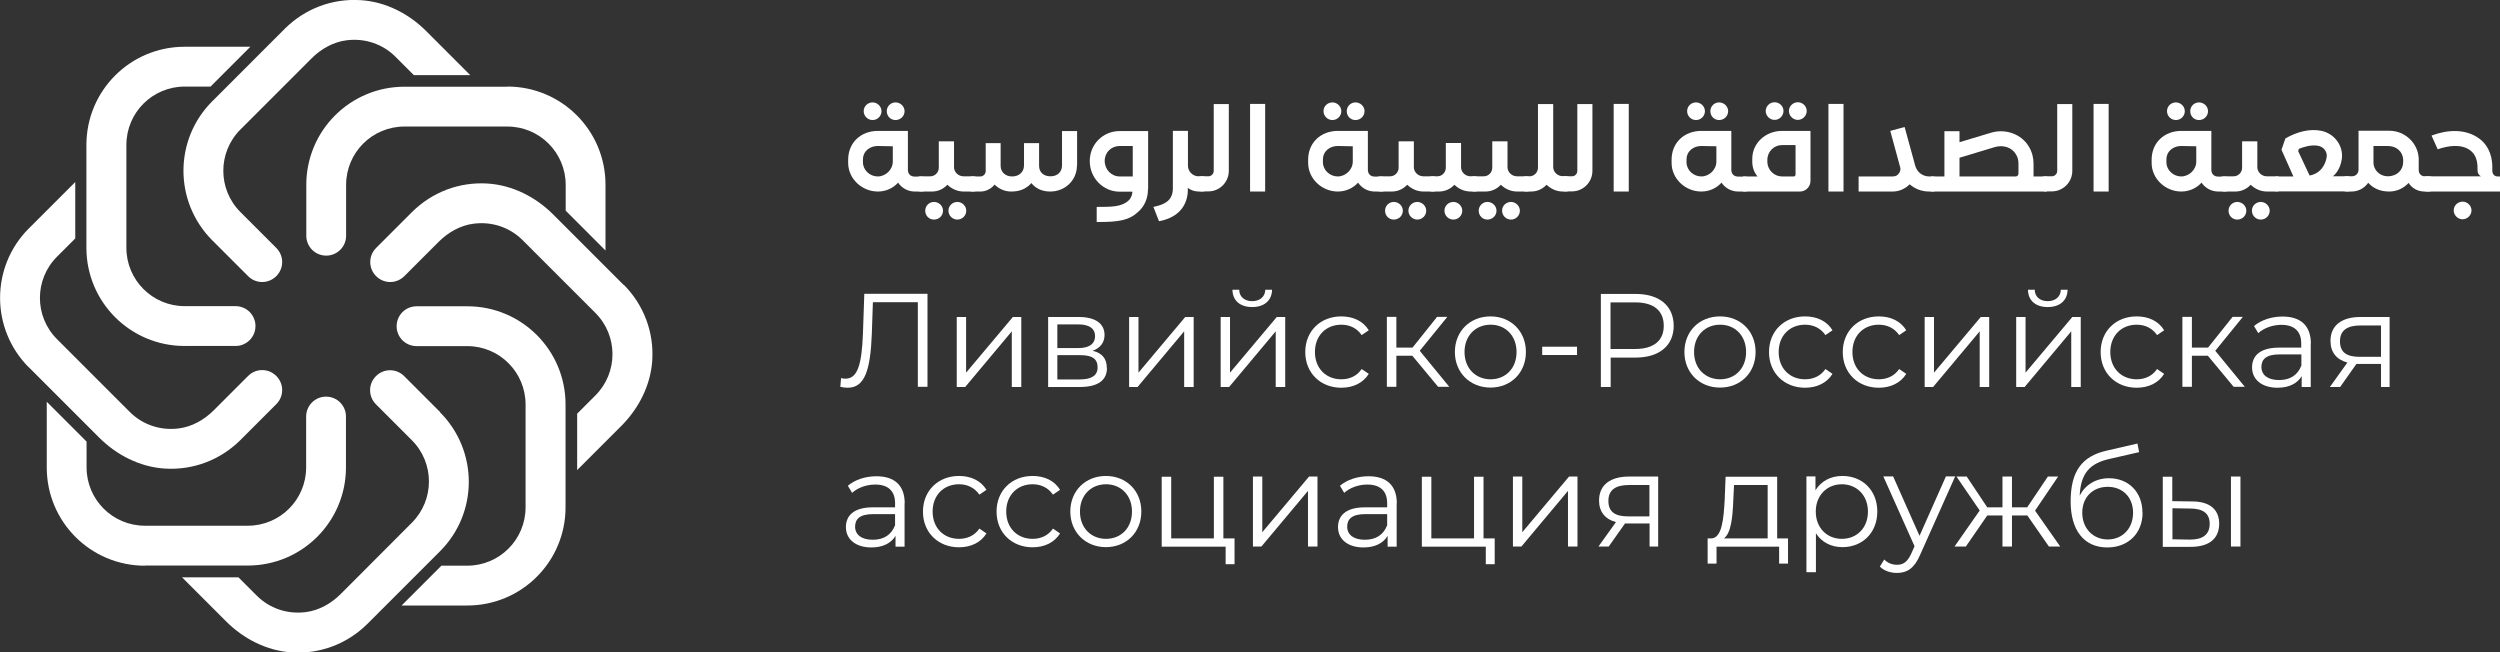 <?xml version="1.0" encoding="UTF-8"?>
<svg id="Layer_2" data-name="Layer 2" xmlns="http://www.w3.org/2000/svg" viewBox="0 0 165.77 43.25">
  <rect x="0" y="0" width="165.77" height="43.25" fill="#333333" stroke="none"/>
  <defs>
    <style>
      .cls-1 {
        fill: #fff;
        stroke-width: 0px;
      }
    </style>
  </defs>
  <g id="Layer_1-2" data-name="Layer 1">
    <g>
      <g>
        <g>
          <path class="cls-1" d="M61.61,12.19c0,.27-.22.5-.5.51h-.45c-.45,0-.86-.22-1.11-.59-.32.36-.8.59-1.34.59-1.06,0-1.97-.85-1.97-1.9v-.21c0-1.14.85-1.91,1.97-1.91h1.99v2.57c0,.27.16.46.46.46h.44c.28,0,.51.22.51.5ZM59.2,10.71v-1.01l-1-.02c-.5,0-.98.32-.98.91v.17c0,.52.46.94.98.94s1-.44,1-.99ZM58.45,7.37c0,.33-.27.59-.59.59s-.59-.26-.59-.59.27-.58.59-.58.59.27.59.58ZM59.98,7.37c0,.33-.27.59-.6.59s-.58-.26-.58-.59.27-.58.58-.58c.33,0,.6.27.6.58Z"/>
          <path class="cls-1" d="M65.03,12.19c0,.28-.23.51-.51.51h-.62c-.42,0-.8-.18-1.08-.45-.25.27-.61.45-1.02.45h-.72c-.31,0-.53-.22-.53-.51s.22-.5.53-.5h.61c.31,0,.56-.26.56-.57v-1.75h1.01v1.76c.03.32.31.56.63.56h.63c.27,0,.5.22.5.5ZM62.53,13.97c0,.33-.27.59-.6.59s-.58-.26-.58-.59.27-.58.58-.58c.33,0,.6.27.6.58ZM64.07,13.97c0,.33-.27.59-.59.59s-.59-.26-.59-.59.27-.58.59-.58.59.27.59.58Z"/>
          <path class="cls-1" d="M71.41,10.97c0,1-.8,1.73-1.77,1.73-.58,0-.99-.23-1.25-.56-.35.39-.78.56-1.34.56-.42,0-.81-.17-1.1-.46-.22.27-.56.46-.94.46h-.52c-.28,0-.51-.22-.51-.5s.22-.5.51-.5h.52c.18,0,.35-.16.35-.35v-1.86h.99v1.51c0,.41.32.7.76.7.49,0,.79-.32.79-.73v-1.48h1v1.51c0,.41.29.69.75.69.49,0,.77-.31.77-.72v-2.28h1v2.28Z"/>
          <path class="cls-1" d="M76.12,12.54c0,.6-.21,1.1-.62,1.48-.62.59-1.3.71-2.78.7v-1c1,0,1.66,0,2.12-.43.12-.11.2-.27.24-.48v-.1s-.83,0-.83,0c-1.11,0-1.99-.91-1.99-2.03s.88-1.99,1.99-1.99h1.88v3.86ZM75.11,11.7v-2.02h-.86c-.56,0-1,.42-1,.99s.44,1.03,1,1.03h.86Z"/>
          <path class="cls-1" d="M80.22,12.2c0,.28-.22.5-.5.5h-.25c-.27,0-.52-.1-.71-.24v.27c-.08,1.11-.83,1.74-1.91,1.94l-.37-.95c.73-.15,1.29-.41,1.29-1.23v-3.81h1v2.31c0,.38.32.7.7.7h.25c.27,0,.5.22.5.51Z"/>
          <path class="cls-1" d="M79.18,12.2c0-.28.22-.51.51-.51h.43c.2,0,.36-.16.36-.36v-4.43h1v4.43c0,.75-.61,1.36-1.35,1.36h-.44c-.28,0-.51-.22-.51-.5Z"/>
          <path class="cls-1" d="M82.89,6.89h1v5.81h-1v-5.81Z"/>
          <path class="cls-1" d="M92.11,12.19c0,.27-.22.5-.5.51h-.45c-.45,0-.86-.22-1.11-.59-.32.36-.81.59-1.34.59-1.06,0-1.97-.85-1.97-1.9v-.21c0-1.14.85-1.91,1.97-1.91h1.99v2.57c0,.27.16.46.46.46h.44c.28,0,.51.22.51.5ZM89.7,10.71v-1.01l-1-.02c-.5,0-.98.32-.98.91v.17c0,.52.46.94.98.94s1-.44,1-.99ZM88.94,7.37c0,.33-.27.59-.59.59s-.59-.26-.59-.59.27-.58.59-.58.59.27.59.58ZM90.48,7.37c0,.33-.27.59-.6.59s-.58-.26-.58-.59.27-.58.58-.58c.33,0,.6.27.6.58Z"/>
          <path class="cls-1" d="M95.52,12.19c0,.28-.23.51-.51.51h-.62c-.42,0-.8-.18-1.08-.45-.25.27-.61.45-1.02.45h-.72c-.31,0-.53-.22-.53-.51s.22-.5.53-.5h.61c.31,0,.56-.26.56-.57v-1.75h1.01v1.76c.03.32.31.56.63.56h.63c.27,0,.5.22.5.5ZM93.02,13.97c0,.33-.27.59-.6.59s-.58-.26-.58-.59.27-.58.58-.58c.33,0,.6.27.6.58ZM94.57,13.97c0,.33-.27.59-.59.59s-.59-.26-.59-.59.27-.58.59-.58.59.27.59.58Z"/>
          <path class="cls-1" d="M98.29,12.19c0,.28-.23.51-.51.51h-.26c-.43,0-.81-.18-1.08-.45-.25.27-.61.45-1.02.45h-.42c-.31,0-.53-.22-.53-.5s.22-.51.53-.51h.31c.31,0,.56-.26.56-.57v-1.64h1.01v1.65c.03.32.31.56.63.56h.27c.27,0,.5.22.5.5ZM96.37,13.39c.32,0,.59.27.59.58,0,.33-.27.59-.59.59s-.59-.26-.59-.59.27-.58.59-.58Z"/>
          <path class="cls-1" d="M101.73,12.19c0,.28-.23.51-.51.51h-.62c-.42,0-.81-.18-1.08-.45-.25.27-.61.45-1.02.45h-.72c-.31,0-.53-.22-.53-.51s.22-.5.53-.5h.61c.31,0,.56-.26.56-.57v-1.75h1.01v1.76c.03.32.31.56.63.56h.63c.27,0,.5.22.5.5ZM99.23,13.97c0,.33-.27.59-.6.59s-.58-.26-.58-.59.27-.58.58-.58c.33,0,.6.27.6.58ZM100.78,13.97c0,.33-.27.59-.59.59s-.59-.26-.59-.59.27-.58.59-.58.59.27.59.58Z"/>
          <path class="cls-1" d="M104.33,12.19c0,.28-.23.51-.51.51h-.19c-.42,0-.8-.18-1.08-.45-.25.27-.61.45-1.02.45h-.31c-.31,0-.53-.22-.53-.51s.22-.5.53-.5h.2c.31,0,.56-.26.56-.57v-4.22h1.01v4.22c.03.32.31.56.63.56h.2c.27,0,.5.22.5.5Z"/>
          <path class="cls-1" d="M103.29,12.2c0-.28.22-.51.51-.51h.43c.2,0,.36-.16.36-.36v-4.43h1v4.43c0,.75-.61,1.36-1.35,1.36h-.44c-.28,0-.51-.22-.51-.5Z"/>
          <path class="cls-1" d="M107,6.89h1v5.81h-1v-5.81Z"/>
          <path class="cls-1" d="M116.21,12.19c0,.27-.22.5-.5.51h-.45c-.45,0-.86-.22-1.11-.59-.32.36-.8.59-1.34.59-1.06,0-1.97-.85-1.97-1.9v-.21c0-1.14.85-1.91,1.97-1.91h1.99v2.57c0,.27.16.46.46.46h.44c.28,0,.51.22.51.5ZM113.81,10.71v-1.01l-1-.02c-.5,0-.98.32-.98.91v.17c0,.52.46.94.98.94s1-.44,1-.99ZM113.05,7.37c0,.33-.27.59-.59.59s-.59-.26-.59-.59.27-.58.59-.58.59.27.59.58ZM114.59,7.37c0,.33-.27.59-.6.59s-.58-.26-.58-.59.27-.58.58-.58c.33,0,.6.27.6.58Z"/>
          <path class="cls-1" d="M120.05,8.67v3.32c0,.39-.31.71-.7.71h-3.77v-1h.96c-.22-.25-.35-.6-.35-.97v-.2c0-1.06.9-1.84,1.95-1.85h1.91ZM118.26,7.36c0,.32-.27.59-.59.59s-.59-.27-.59-.59.27-.58.59-.58.59.26.59.58ZM119.06,9.62h-.9c-.53,0-.97.43-.97.98v.16c.02.52.46.94.97.94h.78c.07,0,.12-.06.12-.13v-1.94ZM119.8,7.36c0,.32-.27.59-.59.59s-.59-.27-.59-.59.27-.58.59-.58.59.26.59.58Z"/>
          <path class="cls-1" d="M121.24,6.89h1v5.81h-1v-5.81Z"/>
          <path class="cls-1" d="M128.64,12.2c0,.27-.21.5-.5.5h-.22c-.5,0-.96-.18-1.29-.48-.29.29-.7.48-1.12.48h-2.27v-1h2.27c.2,0,.32-.09.38-.18.08-.08.14-.22.12-.38l-.67-2.46.95-.26.67,2.44s0,.02,0,.03l.03.08c.11.43.48.73.93.73h.22c.29,0,.5.23.5.51Z"/>
          <path class="cls-1" d="M135.72,11.7v1h-7.69v-1h.9v-3h1v.73l2.06-.62c.98-.31,2.06.08,2.55.93.2.33.3.72.3,1.11v.85h.89ZM133.84,11.5v-.66c0-.22-.05-.43-.17-.61-.26-.45-.83-.64-1.39-.48l-2.35.71v1.24h3.73c.1,0,.18-.08.18-.2Z"/>
          <path class="cls-1" d="M135.11,12.2c0-.28.22-.51.51-.51h.43c.2,0,.36-.16.36-.36v-4.43h1v4.43c0,.75-.61,1.36-1.35,1.36h-.44c-.28,0-.51-.22-.51-.5Z"/>
          <path class="cls-1" d="M138.82,6.89h1v5.81h-1v-5.81Z"/>
          <path class="cls-1" d="M148.04,12.19c0,.27-.22.5-.5.51h-.45c-.45,0-.86-.22-1.11-.59-.32.36-.81.59-1.34.59-1.06,0-1.97-.85-1.97-1.9v-.21c0-1.14.85-1.91,1.97-1.91h1.99v2.57c0,.27.16.46.46.46h.44c.28,0,.51.22.51.5ZM145.63,10.71v-1.01l-1-.02c-.5,0-.98.32-.98.91v.17c0,.52.46.94.98.94s1-.44,1-.99ZM144.87,7.37c0,.33-.27.59-.59.59s-.59-.26-.59-.59.27-.58.59-.58.59.27.59.58ZM146.41,7.37c0,.33-.27.59-.6.59s-.58-.26-.58-.59.27-.58.58-.58c.33,0,.6.27.6.58Z"/>
          <path class="cls-1" d="M151.45,12.19c0,.28-.23.51-.51.51h-.62c-.42,0-.81-.18-1.08-.45-.25.27-.61.45-1.02.45h-.72c-.31,0-.53-.22-.53-.51s.22-.5.53-.5h.61c.31,0,.56-.26.56-.57v-1.75h1.01v1.76c.03.32.31.56.63.56h.63c.27,0,.5.22.5.5ZM148.95,13.97c0,.33-.27.59-.6.59s-.58-.26-.58-.59.27-.58.58-.58c.33,0,.6.27.6.58ZM150.5,13.97c0,.33-.27.59-.59.59s-.59-.26-.59-.59.27-.58.59-.58.59.27.59.58Z"/>
          <path class="cls-1" d="M150.88,11.7h1.19l-.79-1.77.26-.75c.8-.46,1.62-.65,2.36-.51.87.17,1.47.96,1.39,1.81-.05.41-.22.9-.6,1.21h1.08v1h-4.88v-1ZM153.15,11.64c.91-.18,1.1-1,1.13-1.25.04-.34-.22-.66-.56-.72-.49-.1-1.03.1-1.29.2l-.04.16.76,1.62Z"/>
          <path class="cls-1" d="M161.54,12.2c0,.27-.22.5-.5.5h-.28c-.45,0-.84-.23-1.05-.57-.32.35-.78.57-1.29.57-.6,0-1.05-.21-1.39-.58-.25.36-.66.58-1.1.58h-.32c-.27,0-.5-.23-.5-.51s.22-.5.5-.5h.32c.27,0,.46-.17.46-.46v-2.56h2.04c1.05,0,1.93.84,1.95,1.88v.74c0,.22.17.4.39.4h.28c.27,0,.5.22.5.51ZM159.35,10.58c-.03-.52-.43-.9-1.03-.9h-.94v1.1c0,.51.44.91.94.91.63,0,1.03-.42,1.03-.95v-.17Z"/>
          <path class="cls-1" d="M160.94,12.7c-.27,0-.51-.22-.51-.51s.24-.5.51-.5h3.56c-.12-.07-.22-.21-.22-.39v-.17c0-.54-.17-.92-.47-1.15-.6-.46-1.49-.32-2.17-.08l-.41-.91c1.05-.4,2.27-.47,3.18.21.42.31.85.9.85,1.88v.22c0,.24.13.4.36.4h.15v1h-4.83ZM163.88,13.95c0,.32-.27.59-.59.59s-.59-.27-.59-.59.27-.58.59-.58.59.27.59.58Z"/>
        </g>
        <g>
          <path class="cls-1" d="M61.5,19.48v6.17h-.64v-5.61h-2.98l-.07,2.06c-.09,2.47-.48,3.61-1.6,3.61-.16,0-.31-.02-.49-.06l.05-.58c.11.03.19.04.29.04.79,0,1.08-.9,1.16-2.98l.09-2.65h4.19Z"/>
          <path class="cls-1" d="M63.43,21.02h.63v3.69l3.1-3.69h.56v4.64h-.63v-3.69l-3.09,3.69h-.56v-4.64Z"/>
          <path class="cls-1" d="M73.4,24.4c0,.8-.58,1.26-1.79,1.26h-2.11v-4.64h2.05c1.05,0,1.69.42,1.69,1.19,0,.52-.3.87-.79,1.05.64.15.94.53.94,1.14ZM70.11,23.08h1.39c.71,0,1.11-.27,1.11-.79s-.4-.78-1.11-.78h-1.39v1.57ZM72.78,24.36c0-.56-.35-.81-1.14-.81h-1.53v1.61h1.47c.79,0,1.2-.25,1.2-.8Z"/>
          <path class="cls-1" d="M74.86,21.02h.63v3.69l3.1-3.69h.56v4.64h-.63v-3.69l-3.09,3.69h-.56v-4.64Z"/>
          <path class="cls-1" d="M80.93,21.02h.63v3.69l3.1-3.69h.56v4.64h-.63v-3.69l-3.09,3.69h-.56v-4.64ZM81.72,19.21h.45c0,.47.36.76.86.76s.86-.29.87-.76h.45c-.02.74-.54,1.15-1.32,1.15s-1.3-.41-1.31-1.15Z"/>
          <path class="cls-1" d="M86.55,23.34c0-1.38,1-2.36,2.39-2.36.79,0,1.45.31,1.82.92l-.47.32c-.32-.47-.81-.69-1.35-.69-1.01,0-1.75.72-1.75,1.81s.74,1.81,1.75,1.81c.54,0,1.03-.21,1.35-.68l.47.32c-.37.6-1.03.92-1.82.92-1.38,0-2.39-.98-2.39-2.36Z"/>
          <path class="cls-1" d="M93.65,23.59h-1.06v2.06h-.63v-4.64h.63v2.04h1.07l1.63-2.04h.68l-1.83,2.25,1.96,2.39h-.74l-1.71-2.06Z"/>
          <path class="cls-1" d="M96.47,23.34c0-1.38,1.01-2.36,2.36-2.36s2.35.98,2.35,2.36-1,2.36-2.35,2.36-2.36-.99-2.36-2.36ZM100.56,23.34c0-1.08-.73-1.81-1.72-1.81s-1.73.72-1.73,1.81.74,1.81,1.73,1.81,1.72-.72,1.72-1.81Z"/>
          <path class="cls-1" d="M102.26,22.99h2.31v.55h-2.31v-.55Z"/>
          <path class="cls-1" d="M110.98,21.6c0,1.31-.95,2.11-2.52,2.11h-1.66v1.95h-.65v-6.17h2.31c1.57,0,2.52.79,2.52,2.12ZM110.32,21.6c0-.99-.65-1.55-1.89-1.55h-1.64v3.09h1.64c1.23,0,1.89-.56,1.89-1.53Z"/>
          <path class="cls-1" d="M111.69,23.34c0-1.38,1-2.36,2.36-2.36s2.36.98,2.36,2.36-1,2.36-2.36,2.36-2.36-.99-2.36-2.36ZM115.78,23.34c0-1.08-.73-1.81-1.72-1.81s-1.73.72-1.73,1.81.74,1.81,1.73,1.81,1.72-.72,1.72-1.81Z"/>
          <path class="cls-1" d="M117.3,23.34c0-1.38,1-2.36,2.39-2.36.79,0,1.45.31,1.82.92l-.47.32c-.32-.47-.81-.69-1.35-.69-1.01,0-1.75.72-1.75,1.81s.74,1.81,1.75,1.81c.54,0,1.03-.21,1.35-.68l.47.32c-.37.6-1.03.92-1.82.92-1.38,0-2.39-.98-2.39-2.36Z"/>
          <path class="cls-1" d="M122.19,23.34c0-1.38,1.01-2.36,2.39-2.36.79,0,1.45.31,1.82.92l-.47.32c-.32-.47-.81-.69-1.35-.69-1.01,0-1.75.72-1.75,1.81s.74,1.81,1.75,1.81c.54,0,1.03-.21,1.35-.68l.47.32c-.37.6-1.03.92-1.82.92-1.38,0-2.39-.98-2.39-2.36Z"/>
          <path class="cls-1" d="M127.61,21.02h.63v3.69l3.1-3.69h.56v4.64h-.63v-3.69l-3.09,3.69h-.56v-4.64Z"/>
          <path class="cls-1" d="M133.68,21.02h.63v3.69l3.1-3.69h.56v4.64h-.63v-3.69l-3.09,3.69h-.56v-4.64ZM134.47,19.21h.45c0,.47.36.76.86.76s.86-.29.87-.76h.45c-.02.74-.54,1.15-1.32,1.15s-1.3-.41-1.31-1.15Z"/>
          <path class="cls-1" d="M139.29,23.34c0-1.38,1-2.36,2.39-2.36.79,0,1.45.31,1.82.92l-.47.32c-.32-.47-.81-.69-1.35-.69-1.01,0-1.75.72-1.75,1.81s.74,1.81,1.75,1.81c.54,0,1.03-.21,1.35-.68l.47.32c-.37.6-1.03.92-1.82.92-1.38,0-2.39-.98-2.39-2.36Z"/>
          <path class="cls-1" d="M146.4,23.59h-1.06v2.06h-.63v-4.64h.63v2.04h1.07l1.63-2.04h.68l-1.83,2.25,1.96,2.39h-.74l-1.71-2.06Z"/>
          <path class="cls-1" d="M153.22,22.78v2.88h-.6v-.72c-.28.48-.83.77-1.6.77-1.05,0-1.69-.55-1.69-1.35,0-.71.46-1.31,1.79-1.31h1.47v-.28c0-.79-.45-1.23-1.31-1.23-.6,0-1.16.21-1.54.55l-.28-.47c.47-.4,1.16-.63,1.89-.63,1.2,0,1.88.6,1.88,1.8ZM152.6,24.26v-.76h-1.46c-.9,0-1.19.35-1.19.83,0,.54.43.87,1.17.87s1.23-.33,1.47-.94Z"/>
          <path class="cls-1" d="M158.45,21.02v4.64h-.57v-1.53h-1.63l-1.08,1.53h-.68l1.16-1.62c-.71-.19-1.12-.68-1.12-1.43,0-1.06.78-1.59,1.98-1.59h1.95ZM156.48,23.66h1.4v-2.08h-1.36c-.86,0-1.36.31-1.36,1.05s.45,1.03,1.31,1.03Z"/>
          <path class="cls-1" d="M59.98,33.37v2.88h-.6v-.72c-.28.48-.83.77-1.6.77-1.05,0-1.69-.55-1.69-1.35,0-.71.46-1.31,1.79-1.31h1.47v-.28c0-.79-.45-1.23-1.31-1.23-.6,0-1.16.21-1.54.55l-.28-.47c.47-.4,1.16-.63,1.89-.63,1.2,0,1.88.6,1.88,1.8ZM59.35,34.85v-.76h-1.46c-.9,0-1.19.35-1.19.83,0,.54.43.87,1.17.87s1.23-.33,1.47-.94Z"/>
          <path class="cls-1" d="M61.2,33.92c0-1.38,1.01-2.36,2.39-2.36.79,0,1.45.31,1.82.92l-.47.32c-.32-.47-.81-.69-1.35-.69-1.01,0-1.75.72-1.75,1.81s.74,1.81,1.75,1.81c.54,0,1.03-.21,1.35-.68l.47.32c-.37.6-1.03.92-1.82.92-1.38,0-2.39-.98-2.39-2.36Z"/>
          <path class="cls-1" d="M66.08,33.92c0-1.38,1-2.36,2.39-2.36.79,0,1.45.31,1.82.92l-.47.32c-.32-.47-.81-.69-1.35-.69-1.01,0-1.75.72-1.75,1.81s.74,1.81,1.75,1.81c.54,0,1.03-.21,1.35-.68l.47.32c-.37.6-1.03.92-1.82.92-1.38,0-2.39-.98-2.39-2.36Z"/>
          <path class="cls-1" d="M70.97,33.92c0-1.38,1.01-2.36,2.36-2.36s2.35.98,2.35,2.36-1,2.36-2.35,2.36-2.36-.99-2.36-2.36ZM75.06,33.92c0-1.08-.73-1.81-1.72-1.81s-1.73.72-1.73,1.81.74,1.81,1.73,1.81,1.72-.72,1.72-1.81Z"/>
          <path class="cls-1" d="M81.86,35.7v1.71h-.59v-1.16h-4.24v-4.64h.63v4.09h2.83v-4.09h.63v4.09h.75Z"/>
          <path class="cls-1" d="M83.07,31.6h.63v3.69l3.1-3.69h.56v4.64h-.63v-3.69l-3.09,3.69h-.56v-4.64Z"/>
          <path class="cls-1" d="M92.61,33.37v2.88h-.6v-.72c-.28.48-.83.77-1.6.77-1.05,0-1.69-.55-1.69-1.35,0-.71.46-1.31,1.79-1.31h1.47v-.28c0-.79-.45-1.23-1.31-1.23-.6,0-1.16.21-1.54.55l-.28-.47c.47-.4,1.16-.63,1.89-.63,1.2,0,1.88.6,1.88,1.8ZM91.98,34.85v-.76h-1.46c-.9,0-1.19.35-1.19.83,0,.54.43.87,1.17.87s1.23-.33,1.47-.94Z"/>
          <path class="cls-1" d="M99.11,35.7v1.71h-.59v-1.16h-4.24v-4.64h.63v4.09h2.83v-4.09h.63v4.09h.75Z"/>
          <path class="cls-1" d="M100.31,31.6h.63v3.69l3.1-3.69h.56v4.64h-.63v-3.69l-3.09,3.69h-.56v-4.64Z"/>
          <path class="cls-1" d="M109.95,31.6v4.64h-.57v-1.53h-1.63l-1.08,1.53h-.68l1.16-1.62c-.71-.19-1.12-.68-1.12-1.43,0-1.06.78-1.59,1.98-1.59h1.95ZM107.97,34.24h1.4v-2.08h-1.36c-.86,0-1.36.31-1.36,1.05s.45,1.03,1.31,1.03Z"/>
          <path class="cls-1" d="M118.56,35.7v1.67h-.59v-1.12h-4.15v1.12h-.59v-1.67h.26c.69-.04.8-1.29.87-2.54l.06-1.55h3.42v4.09h.72ZM114.32,35.7h2.89v-3.54h-2.23l-.05,1.03c-.04,1.06-.14,2.15-.61,2.5Z"/>
          <path class="cls-1" d="M124.48,33.92c0,1.41-.99,2.36-2.31,2.36-.74,0-1.38-.32-1.76-.92v2.58h-.63v-6.35h.6v.92c.38-.62,1.02-.95,1.79-.95,1.32,0,2.31.95,2.31,2.36ZM123.86,33.92c0-1.08-.75-1.81-1.73-1.81s-1.73.73-1.73,1.81.74,1.81,1.73,1.81,1.73-.72,1.73-1.81Z"/>
          <path class="cls-1" d="M129.64,31.6l-2.32,5.19c-.39.91-.88,1.2-1.54,1.2-.43,0-.85-.14-1.13-.42l.29-.47c.23.23.51.35.85.35.41,0,.7-.19.96-.78l.2-.45-2.07-4.63h.65l1.75,3.94,1.75-3.94h.62Z"/>
          <path class="cls-1" d="M134.42,34.18h-1.01v2.06h-.63v-2.06h-1.01l-1.42,2.06h-.75l1.67-2.39-1.54-2.25h.68l1.36,2.04h1.01v-2.04h.63v2.04h1.01l1.37-2.04h.68l-1.53,2.26,1.67,2.38h-.75l-1.43-2.06Z"/>
          <path class="cls-1" d="M142.07,33.99c0,1.37-.95,2.31-2.34,2.31-1.56,0-2.43-1.16-2.43-3.05,0-2.02.77-2.99,2.35-3.36l2.08-.48.11.57-1.96.45c-1.31.29-1.91.95-1.98,2.43.37-.71,1.07-1.15,1.94-1.15,1.31,0,2.22.93,2.22,2.27ZM141.44,34c0-1.03-.69-1.72-1.68-1.72s-1.69.69-1.69,1.72.71,1.77,1.69,1.77,1.68-.73,1.68-1.77Z"/>
          <path class="cls-1" d="M147.15,34.73c0,.99-.68,1.54-1.91,1.53h-1.83v-4.65h.63v1.62l1.32.02c1.16,0,1.79.53,1.79,1.48ZM146.52,34.73c0-.69-.44-1.01-1.3-1.01l-1.17-.02v2.06l1.17.02c.86,0,1.3-.35,1.3-1.05ZM147.93,31.6h.63v4.64h-.63v-4.64Z"/>
        </g>
      </g>
      <g>
        <path class="cls-1" d="M12.26,22.94h3.36c.73,0,1.32-.59,1.32-1.32h0c0-.73-.59-1.32-1.32-1.32h-3.37c-2.14,0-3.87-1.73-3.87-3.87v-6.82c0-2.14,1.73-3.87,3.87-3.87h1.71l2.64-2.64h-4.36c-3.6,0-6.51,2.91-6.51,6.51v6.82c0,3.6,2.91,6.51,6.51,6.51Z"/>
        <path class="cls-1" d="M14.07,15.93l2.38,2.38c.52.52,1.35.52,1.87,0h0c.52-.52.52-1.35,0-1.87l-2.38-2.38c-1.51-1.51-1.51-3.96,0-5.47l4.71-4.71c.64-.64,1.45-1.1,2.34-1.21,1.22-.15,2.39.25,3.24,1.1l1.21,1.21h3.74l-2.92-2.92C27.1.9,25.56.11,23.91.01c-1.89-.12-3.69.57-5.02,1.89l-4.82,4.82c-2.54,2.54-2.54,6.66,0,9.21Z"/>
        <path class="cls-1" d="M33.64,5.75h-6.82c-3.6,0-6.51,2.91-6.51,6.51v3.37c0,.73.59,1.32,1.32,1.32h0c.73,0,1.32-.59,1.32-1.32v-3.37c0-2.14,1.73-3.87,3.87-3.87h6.82c2.14,0,3.87,1.73,3.87,3.87v1.71l2.64,2.64v-4.36c0-3.6-2.91-6.51-6.51-6.51Z"/>
        <path class="cls-1" d="M41.35,18.89l-4.66-4.66c-1.17-1.17-2.7-1.95-4.35-2.06-1.89-.12-3.69.57-5.02,1.89l-2.38,2.38c-.52.52-.52,1.35,0,1.87h0c.52.52,1.35.52,1.87,0l2.27-2.27c.64-.64,1.45-1.1,2.34-1.21,1.22-.15,2.39.25,3.24,1.1l4.82,4.82c1.51,1.51,1.51,3.96,0,5.47l-1.21,1.21v3.74l2.92-2.92c1.17-1.17,1.95-2.7,2.06-4.35.12-1.89-.57-3.69-1.89-5.02Z"/>
        <path class="cls-1" d="M30.99,20.31h-3.37c-.73,0-1.32.59-1.32,1.32h0c0,.73.59,1.32,1.32,1.32h3.36c2.14,0,3.87,1.73,3.87,3.87v6.82c0,2.14-1.73,3.87-3.87,3.87h-1.71l-2.64,2.64h4.36c3.6,0,6.51-2.91,6.51-6.51v-6.82c0-3.6-2.91-6.51-6.51-6.51Z"/>
        <path class="cls-1" d="M29.18,27.32l-2.38-2.38c-.52-.52-1.35-.52-1.87,0h0c-.52.52-.52,1.35,0,1.87l2.38,2.38c1.51,1.51,1.51,3.96,0,5.47l-4.71,4.72c-.64.64-1.45,1.1-2.34,1.21-1.22.15-2.39-.25-3.24-1.1l-1.21-1.21h-3.74l2.92,2.92c1.17,1.17,2.7,1.95,4.35,2.06,1.89.12,3.69-.57,5.02-1.89l4.82-4.82c2.54-2.54,2.54-6.66,0-9.21Z"/>
        <path class="cls-1" d="M9.61,37.5h6.82c3.6,0,6.51-2.91,6.51-6.51v-3.37c0-.73-.59-1.32-1.32-1.32h0c-.73,0-1.32.59-1.32,1.32v3.37c0,2.14-1.73,3.87-3.87,3.87h-6.82c-2.14,0-3.87-1.73-3.87-3.87v-1.71l-2.64-2.64v4.36c0,3.6,2.91,6.51,6.51,6.51Z"/>
        <path class="cls-1" d="M1.91,24.35l4.66,4.66c1.17,1.17,2.7,1.95,4.35,2.06,1.89.12,3.69-.57,5.02-1.89l2.38-2.38c.52-.52.52-1.35,0-1.87h0c-.52-.52-1.35-.52-1.87,0l-2.27,2.27c-.64.64-1.45,1.1-2.34,1.21-1.22.15-2.39-.25-3.24-1.1l-4.82-4.82c-1.51-1.51-1.51-3.96,0-5.47l1.21-1.21v-3.74l-3.08,3.08c-2.54,2.54-2.54,6.66,0,9.21Z"/>
      </g>
    </g>
  </g>
</svg>